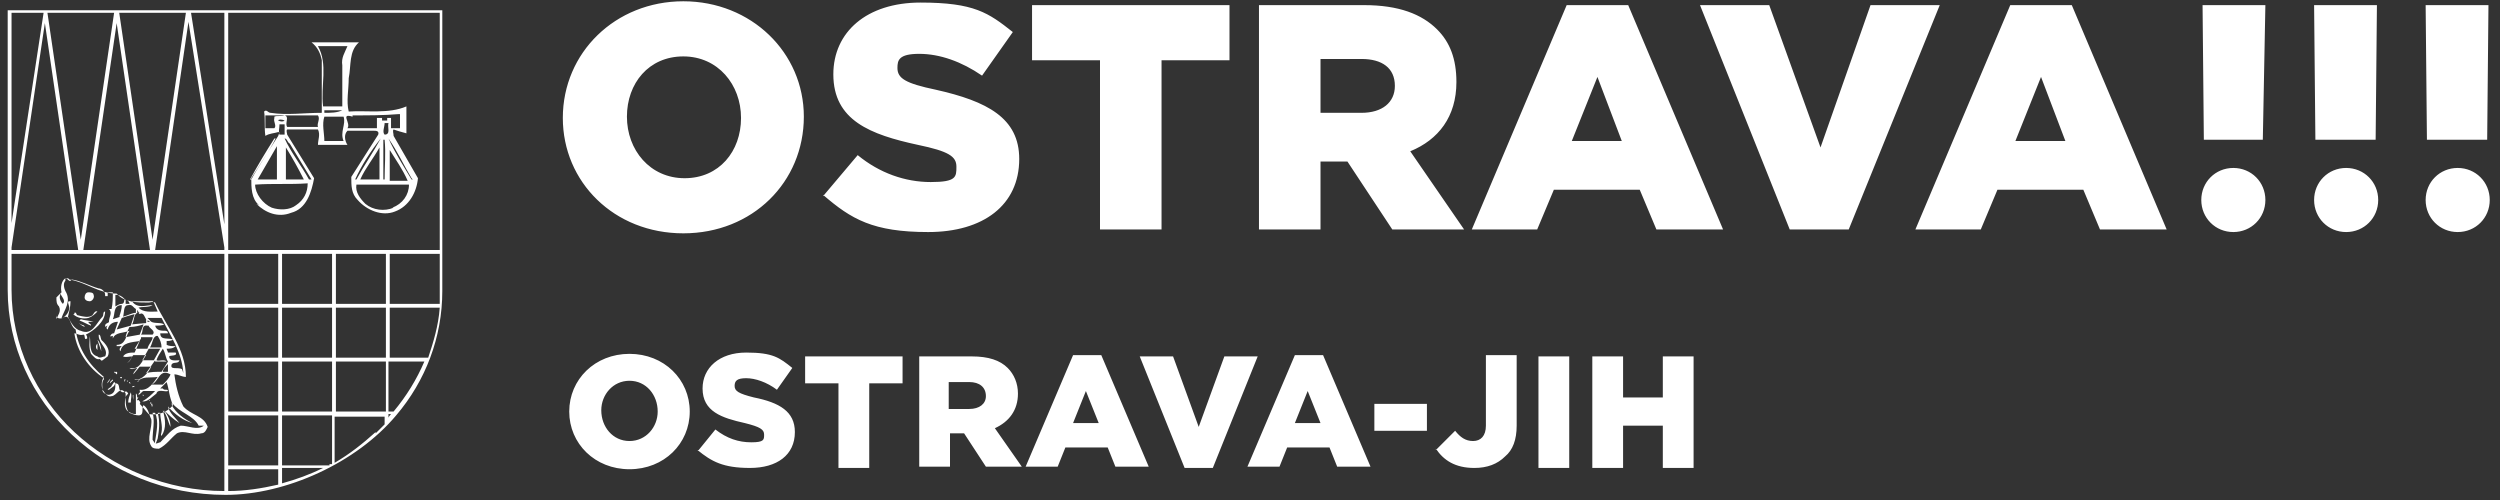 <svg xmlns="http://www.w3.org/2000/svg" viewBox="0 0 195 39">
  <rect x="0" y="0" width="195" height="39" fill="#333333" stroke="none"/>
  <path fill="#fff" d="M57.8 9.2c0-2.6-1.8-4.8-4.5-4.8s-4.4 2.1-4.4 4.7 1.8 4.8 4.5 4.8 4.4-2.1 4.4-4.7Zm-13.9 0c0-5.1 4.1-9.1 9.4-9.1 5.3 0 9.4 4 9.4 9 0 5.1-4 9.1-9.4 9.1s-9.4-4-9.4-9Zm20.3 6.1 2.7-3.2c1.7 1.4 3.7 2.1 5.7 2.1s2-.4 2-1.2c0-.8-.6-1.2-3-1.7-3.7-.8-6.6-1.9-6.6-5.5C65 2.5 67.6.2 71.8.2c4.2 0 5.3.8 7.2 2.3l-2.4 3.4c-1.6-1.1-3.3-1.7-4.9-1.7-1.6 0-1.7.5-1.7 1.1 0 .8.6 1.2 3 1.7 4 .9 6.5 2.2 6.5 5.4 0 3.6-2.8 5.7-7.1 5.7s-6-1-8.2-2.9v.1ZM85.8 4.7h-5.3V.4h15.4v4.3h-5.3v13.2h-4.8V4.7Zm20.4 4.1c1.6 0 2.6-.8 2.6-2.1 0-1.4-1-2.1-2.6-2.1H103v4.2h3.2ZM98.1.4h8.3c2.7 0 4.5.7 5.7 1.9 1 1 1.5 2.3 1.5 4.1 0 2.7-1.4 4.5-3.6 5.4l4.2 6.1h-5.6l-3.5-5.3H103v5.3h-4.8V.4h-.1ZM122.6 11l2-5 1.9 5h-3.9ZM122.2.4l-7.4 17.5h5.1l1.3-3.1h6.7l1.3 3.1h5.2L127 .4h-4.8Zm29.1 0h-5.4L142 11.5 138 .4h-5.4l7 17.5h4.6L151.3.4Zm5.9 10.6 2-5 1.9 5h-3.9ZM156.8.4l-7.4 17.5h5.1l1.3-3.1h6.7l1.3 3.1h5.2L161.6.4h-4.8Zm19.9 15.2c0 1.4-1.1 2.5-2.5 2.5s-2.5-1.1-2.5-2.5 1.1-2.5 2.5-2.5 2.5 1.1 2.5 2.5Zm8.8 0c0 1.4-1.1 2.5-2.5 2.5s-2.5-1.1-2.5-2.5 1.1-2.5 2.5-2.5 2.5 1.1 2.5 2.5ZM171.8.4l.1 10.5h4.6l.2-10.5h-4.9Zm8.7 0 .1 10.5h4.7l.1-10.5h-4.9Zm8.7 0 .1 10.5h4.7l.1-10.5h-4.9Zm5 15.2c0 1.4-1.1 2.5-2.5 2.5s-2.5-1.1-2.5-2.5 1.1-2.5 2.5-2.5 2.5 1.1 2.5 2.5ZM44.4 32.1c0-2.5 2-4.5 4.7-4.5s4.7 2 4.7 4.5-2 4.5-4.7 4.5-4.7-2-4.7-4.5Zm6.9 0c0-1.3-.9-2.4-2.2-2.4-1.3 0-2.2 1.1-2.2 2.3 0 1.3.9 2.4 2.2 2.4 1.3 0 2.2-1.1 2.2-2.3Zm3.2 3 1.3-1.6c.9.7 1.8 1 2.8 1 1 0 1-.2 1-.6 0-.4-.3-.6-1.5-.9-1.8-.4-3.3-.9-3.3-2.7 0-1.6 1.3-2.8 3.4-2.8 2.1 0 2.6.4 3.6 1.2l-1.2 1.7c-.8-.6-1.7-.9-2.4-.9s-.9.2-.9.6c0 .4.3.6 1.5.9 2 .4 3.2 1.1 3.2 2.7 0 1.8-1.4 2.8-3.5 2.8s-3-.5-4.1-1.4h.1Zm10.9-5.2h-2.6v-2.1h7.6v2.1h-2.6v6.6h-2.4v-6.6Zm6.3-2.1h4.1c1.3 0 2.2.3 2.8.9.5.5.8 1.2.8 2 0 1.3-.7 2.2-1.8 2.7l2.1 3h-2.8l-1.7-2.6h-1.1v2.6h-2.4v-8.7.1Zm3.9 4.1c.8 0 1.3-.4 1.3-1 0-.7-.5-1.1-1.3-1.1H74v2.1h1.6Zm8-4.2h2.3l3.7 8.7H87l-.6-1.5h-3.3l-.6 1.5H80l3.7-8.7h-.1Zm2.1 5.3-1-2.5-1 2.5h2Zm3.1-5.2h2.7l2 5.5 2-5.5h2.6l-3.5 8.7h-2.2l-3.5-8.7h-.1Zm12.1-.1h2.3l3.7 8.7h-2.6l-.6-1.5h-3.3l-.6 1.5h-2.5l3.7-8.7h-.1ZM103 33l-1-2.5-1 2.5h2Zm4.2-1.5h4.1v2.1h-4.1v-2.1Zm4.8 3.6 1.5-1.5c.4.5.8.8 1.4.8.6 0 1-.4 1-1.2v-5.5h2.4v5.5c0 1.1-.3 1.9-.9 2.4-.6.6-1.4.9-2.4.9-1.5 0-2.4-.6-3-1.5v.1Zm8-7.3h2.4v8.7H120v-8.7Zm4.2 0h2.4V31h3.1v-3.2h2.4v8.7h-2.4v-3.3h-3.1v3.3h-2.4v-8.7ZM20 15.9c.7.7 1.7 1.1 2.7.7 1.2-.3 1.6-1.6 1.8-2.7l-2.1-3.4c0-.1-.1-.3 0-.4h2.4c.2.4 0 .8 0 1.2h2.3c-.2-.3-.3-.8 0-1.1h2.1c.1 0 .4 0 .3.3l-2.1 3.3c0 .7 0 1.3.5 1.8.7.8 1.9 1.3 2.9.9 1.1-.4 1.7-1.5 1.8-2.6l-1.9-3.3c0-.2-.1-.4 0-.5.3.1.6.2 1 .3V8.3c-1.4.6-3.1.3-4.5.4-.2-.8 0-1.7 0-2.6.2-1 0-2.1.8-2.8h-3.7c.5.4.7.9.8 1.4v4.1c-1.4 0-2.7.2-4 0-.2 0-.3-.3-.5-.1.1.6 0 1.3.1 1.9.3-.2.7-.2 1-.3.2 0 0 .2 0 .3l-2.1 3.3c0 .7 0 1.6.6 2.1l-.2-.1Zm7.7-1.9c.5-1.1 1.2-2.2 2-3.2-.6 1.1-1.3 2.1-1.9 3.2h-.1Zm1.9-2.5V14h-1.5c.4-.9 1-1.6 1.5-2.5Zm1.1 4.7c-.7.3-1.6.2-2.2-.3-.4-.4-.8-.9-.7-1.5h4.1c0 .8-.5 1.5-1.3 1.8h.1Zm-.7-5.7c-.2-.2 0-.6 0-.9h.3c-.1.3.2.9-.3.9Zm.1 3.5h-.2v-3.1h.1c.1 1 0 2.1 0 3.1h.1Zm.1-4.6h-.4v-.2h.4v.2Zm.2 4.6v-2.3c.5.8 1 1.5 1.4 2.4h-1.4V14Zm1.8 0h-.1c-.6-1-1.3-2.1-1.8-3.2.7 1 1.2 2.1 1.8 3.1l.1.1Zm-4.7-5c1.3 0 2.4 0 3.6-.1h.1V10h-.7v-.8h-1.1v.8h-2.3c.3-.4-.6-1.2.4-.9V9Zm-.8 2h-1.4c0-.6-.2-1.3 0-1.9h1.5c.2.6-.3 1.2 0 1.9h-.1Zm-1.4-2.4h1.4c-.4.2-.9.2-1.4.2v-.3.1Zm-.4-5h2.2c-.2.5-.5.9-.4 1.5v3.2h-1.5c-.2-1.6.4-3.3-.4-4.7h.1ZM23.1 16c-.5.4-1.3.4-1.9.2-.7-.3-1.3-1.1-1.3-1.8 1.4-.1 2.7 0 4.1-.1 0 .7-.3 1.3-.9 1.7Zm-3-2 1.5-2.6V14h-1.5Zm1.7-4.3h.4v.8h-.4c-.1-.2 0-.5 0-.8Zm-.1-.3c0-.1.3-.1.5 0-.1.1-.3.1-.5 0ZM22 14v-3.2V14Zm.3-.1v-2.4c.5.8 1 1.7 1.4 2.5h-1.4v-.1Zm.3-2.7 1.7 2.8h-.2c-.6-1.1-1.4-2.1-1.9-3.2.2 0 .2.3.4.4Zm-1.2-2c-.1.3.2.6 0 .8h-.7V9h4.1c.2.3-.1.6 0 .9h-2.4c-.2-.3.2-.8-.2-.9-.3.1-.6 0-.8.1v.1Zm.1 1.6c-.5 1-1.3 2.1-1.9 3.2h-.1c.6-1.1 1.2-2.1 1.9-3.2h.1ZM.6.7v21.9c0 4.4 1.9 8.4 5 11.3 3.1 2.9 7.3 4.7 12 4.7s10.2-2.5 13.3-6.2c2.3-2.7 3.6-6.1 3.6-9.7V.8H.6V.7Zm13.9.3-2.6 17.7L9.3 1h5.2Zm-2.8 18.5H6.5L9.1 1.8l2.6 17.7ZM8.9 1 6.3 18.7 3.7 1h5.2Zm-8 0h2.5L.9 17.4V1Zm0 18.3L3.5 1.8l2.6 17.7H.9v-.2Zm16.6 19c-4.5 0-8.7-1.8-11.7-4.6S.9 26.9.9 22.6v-2.8h16.6v18.5Zm0-18.8h-5.4l2.6-17.8 2.8 17.6v.2Zm0-2L14.9 1h2.6v16.5Zm4.2 20.3c-1.3.3-2.6.5-3.9.5v-1.7h3.9v1.2Zm0-1.5h-3.9v-3.9h3.9v3.9Zm0-4.2h-3.9v-3.9h3.9v3.9Zm0-4.2h-3.9V24h3.9v3.9Zm0-4.2h-3.9v-3.9h3.9v3.9Zm.3 14v-1.2h3.2c-1 .5-2.1.9-3.2 1.2Zm3.7-1.4H22v-3.9h3.9v3.8h-.2v.1Zm.2-12.6H22v-3.9h3.9v3.9Zm0 .3v3.9H22V24h3.9Zm0 4.2v3.9H22v-3.9h3.9Zm4.2-4.2v3.9h-3.9V24h3.9Zm-3.9-.3v-3.9h3.9v3.9h-3.9Zm3.9 4.5v3.9h-3.9v-3.9h3.9Zm-.8 5.5c-1 .9-2 1.7-3.2 2.4v-3.6H30v.6l-.7.7v-.1Zm1-1.1v-.3h.2s-.2.2-.2.3Zm.5-.5h-.5v-3.9h2.8c-.6 1.4-1.4 2.7-2.4 3.9h.1Zm2.5-4.2h-2.9V24h3.9c-.1 1.4-.5 2.7-.9 3.9h-.1Zm1-5.3v1.1h-3.9v-3.9h3.9v2.8Zm0-3.1H17.8V1h16.5v18.5ZM11.7 31.2h-.1s.1.1.1 0Zm-.5-.5h-.1.1Zm0 .2v-.1h-.1l.1.1Zm.6.5h-.1c0 .1.1.1.1.1v-.1Zm0 .2h.1v.1s.1 0 0 0c-.2 0 0-.1 0-.2h-.1v.1ZM6.2 25c.3.1.6.3.9.4 0-.2-.2-.1-.2-.3h.4c-.3-.1-.7-.1-1-.2l-.1.1Zm2.3 5.4.4-.3c0-.1.2-.2 0-.3l-.2.3c0 .1-.3.2-.3.3h.1ZM9 29h-.1v.1L9 29Zm-.8-.8h.1-.1Zm.2 1.7c0-.1.2-.2.2-.4 0 .1-.3.3-.2.4Zm-2.2-4.7c0 .1.2.2.4.3 0-.2-.3-.1-.4-.3Zm.8-1.7c.2 0 .4-.3.3-.5 0-.2-.3-.2-.4-.2-.2 0-.3.2-.3.4s.2.3.4.3Zm.1-.3v.2c.1 0 0-.2.2-.2h-.2ZM7 23c0 .1-.2.1-.2.3 0-.1.1-.2.2-.2V23Zm1.8 6.6s-.3.2-.2.3c0-.1.3-.2.2-.3Zm-4.4-5c0 .2.2.3.5.2.6-.4.5.6 1 .9.2 1.5 1 2.7 2.2 3.7-.2.3-.2.7-.1 1 .2.3.4.6.7.5.4 0 .7-.9 1.1-.2v.3c0 .4 0 .9.3 1.2.2.1.5.2.7.2.5 0 .2-.6.4-.8.4.3.4.7.6 1.1.1.7-.4 1.5 0 2.1.1.2.4.2.6.2.6-.3.9-.8 1.4-1.2.6-.3 1.2.2 1.9 0 .3 0 .4-.3.5-.5-.3-.9-1.3-.9-1.9-1.6-.4-.8-.6-1.7-.7-2.5.3 0 .6.2.9.2 0-2.2-1.5-3.9-2.4-5.8-.2-.1-.4 0-.5 0-.9 0-1.9 0-2.5-.7-1.4 0-2.4-.9-3.7-1.1 0-.1-.2-.1-.3-.1-.3.2-.4.7-.3 1.1l-.4.4c0 .3 0 .5.2.7.2.4-.1.7-.2 1v-.3Zm11.5 8.6c-.5.4-1.2 0-1.8 0-.7.2-1.1.8-1.6 1.3-.1 0-.2.1-.4.1l-.2-.3c0-.7.2-1.5 0-2.1h.2c.3.7.1 1.5 0 2.2-.1.7.2-.2.2-.2.1-.6.2-1.3 0-2h.2c0 .5.2 1 .1 1.5 0 .1-.1.2 0 .3.4-.6.3-1.3.1-2 .3.3.4.9.6 1.3 0-.5-.2-.9-.5-1.3.3.3.7.7 1.2 1-.3-.4-.8-.8-.9-1.3.5.6 1.2 1.1 1.9 1.3-.6-.3-1.3-.8-1.6-1.4v-.2c.6.8 1.7 1 2.1 1.8h.4Zm-1.7-4.4c-.3-.2-1 .1-.8-.4.2-.2.5 0 .6-.3-.3 0-.8.1-.8-.3 0-.1.7 0 .5-.3h-.6c0-.1-.1-.2-.1-.3.2 0 .5 0 .7-.2-.3 0-.5 0-.7-.1v-.3c.1 0 .3 0 .5-.1-.3-.2-1 .1-1-.5h.6c0-.2-.2-.2-.2-.2-.3 0-.7 0-.8-.4.2 0 .6 0 .7-.1-.3-.2-.9 0-1.1-.3l-.2-.2h1.1c.7 1.4 1.6 2.7 1.7 4.3l-.1-.3Zm-4.7-4c.3-.1.6-.2 1-.3l-.3.9-1.1.3.4-.9Zm-.1-.1-.6.2c.2-.4 0-1.1.7-1.1 0 .3-.1.6-.2.9h.1Zm1.5-.2c.3-.2.4.3.5.4v.3c-.1 0-1.1.1-1.1.1.2-.3.1-.9.5-.9l.1.1Zm-.2-.1v-.2c.1 0 0 .1.2.2h-.2Zm.9 1c0 .2.6.4.3.7H11c.2-.2 0-.8.5-.7h.1Zm-.1-.2V25s.1 0 .2.1h-.2v.1Zm.7 1h.1c.2.3.3.6.3.9h-.9c.2-.3.2-.8.5-.9Zm-2-.7c.3 0 .7-.1 1-.2l-.3.8-1.1.2c0-.2.2-.6.3-.8h.1Zm.8.8h.9c0 .3-.3.5-.4.9h-1l.5-.8v-.1Zm.6.9h.9l-.5.9h-.9l.5-.9Zm.5 1h.9c-.2-.2-.6 0-.8-.1.1-.3.3-.6.5-.9.2.3.2.7.4 1l-.5.8c-.5 0-.8 0-1.2.1l.7-1v.1Zm1 .2v.6h.1-.5c0-.2.2-.4.4-.6Zm.2.8c-.1.3-.4.6-.6.8h-.9c.6-.2.6-1.3 1.5-.8ZM12 23.6l.3.7c-.5 0-1.1.1-1.5-.3.3-.1.8 0 1.1-.2-.5 0-1.2.3-1.6-.3h1.6l.1.1Zm-1.4.5v.3c-.3 0-.6.2-1 .3.1-.3 0-.9.4-.9.3-.1.4.2.6.3Zm-.8-.7c.1 0 .3.1.3.3h-.3v-.3Zm-.7-.4c.2 0 .4.1.6.3 0 .1 0 .4-.2.4s-.3.1-.5.2V23h.1Zm-4-1.3c.2 0 .3.4.5.1.7.1 1.4.5 2.1.7.2 0 .5.2.5.5v.1h.2v-.3h.4c0 .4 0 .9-.1 1.3h-.2c.3.3 0 .6 0 1 0 .1-.3.1-.3.3 0 .2.1 0 .2 0 0 0-.2.2 0 .3.1-.4.4-.6.8-.6l-.3.9c-.1 0-.2 0-.3.2 0 .1.1 0 .2 0v.2c.2-.5.8-.4 1.3-.6-.3.4-.3 1.1-1 1.1v.1h.4s-.3.2-.1.4c.1-.7.9-.7 1.5-.8l-.4.9c-.3 0-.7 0-.9.3.2.1.5 0 .7 0-.1.2-.2.4-.4.5.3-.1.3-.4.5-.6h1c-.3.4-.5 1.2-1.3 1 .2.2.4 0 .6 0-.1.2-.3.3-.3.5l.5-.6h.9c-.2.4-.7 1.1-1.3 1 0 .1.3 0 .4 0 0 0-.1.2-.2.2.4-.5 1-.3 1.6-.4-.3.4-.7 1.1-1.4 1v.1h.1c0 .1-.2.1-.2.3.1 0 .3-.3.4-.3h.9c-.2.2-.6.6-1 .8.4.1.8-.4 1.1-.6.1-.4.7-.1.9-.2 0-.2-.3 0-.4-.2h-.2l.5-.5c.2.6.2 1.2.5 1.8-.5.6-1.2.8-1.9.7-.2-.2-.5-.6-.7-.8.1-.1 0-.2-.1-.3-.2 0-.1.2-.2.2v.9c-.3 0-.4-.1-.6-.2-.3-.2-.3-.7-.2-1.1 0-.1.1-.2.2-.3-.2-.4-.3.1-.6-.2-.2-.2 0-.6-.4-.6 0 .4 0 .8-.5.9-.2 0-.4-.1-.5-.3 0-.3-.1-.7.1-.9v-.1C6.9 28.7 6 27.4 5.8 26c.2 0 .4.2.7.1.2 0 0 .5.3.3 0-.1 0-.2-.1-.3.6-.3 1.5-1 1.5-1.8-.2 0-.1.3-.2.4-.5.5-.8 1.5-1.7 1.1-.5-.1-.8-.7-1-1.1.1-.4.2-.8.2-1.2h-.1c-.2 0 0 .3 0 .5 0 .3-.2.6-.5.8h-.1c.2-.6.8-1.3.3-2.1-.1-.2-.2-.6 0-.8v-.2ZM5 22.8v.4-.4Zm-.3.2v-.2c0 .3.5.6.2.9-.2-.2-.3-.5-.2-.7Zm1 1.5c.3.3.8.4 1.2.3.3-.1.5-.3.7-.5-.2-.1-.3.2-.4.3-.3.2-.7.1-1.1 0-.2 0-.1-.3-.3-.2v.1h-.1Zm1.6 2.4v.6-.6Zm.4-.7c0 .6.8 1 .5 1.6-.2 0-.4.2-.6 0-.7-.2-.5-1-.6-1.6 0 .5-.1.9.1 1.4.2.2.4.5.7.4 0 0 .1.2.2.1l.4-.3c.2-.4 0-.8-.4-1.2-.2-.1-.1-.5-.3-.5v.1Zm1.4 3s.1-.1 0-.2c0 0-.2 0-.1.1l.1.1Zm1.2 1s.2 0 .2-.1c0 0-.2 0-.2.1Zm-.2-.1h.2-.2Zm.3 1.1v-.4c-.1 0 0 .3 0 .4Zm-.3-1.4s-.1 0 0 .1h.1l-.1-.1Zm.6.6h-.2.2Zm0 .6s0-.3-.1-.3v.9c.1 0 0-.4.2-.6h-.1Zm-3.1-4.5.3.9c0-.3-.1-.7-.3-.9Zm2.6 4.9c0-.3.1-.5 0-.8-.1.3-.2.5-.2.8h.2Zm.7-.9c0 .1.2.1.2 0h-.2Zm-3.3-3.2v-.5c-.2.2-.1.4 0 .5Zm2.3 2.4c0 .1 0 .1.1 0h-.1Zm-.4-.2v-.1s-.2 0-.1.1h.1Zm.3.1h-.1v.2l.1-.2Z"/>
</svg>

